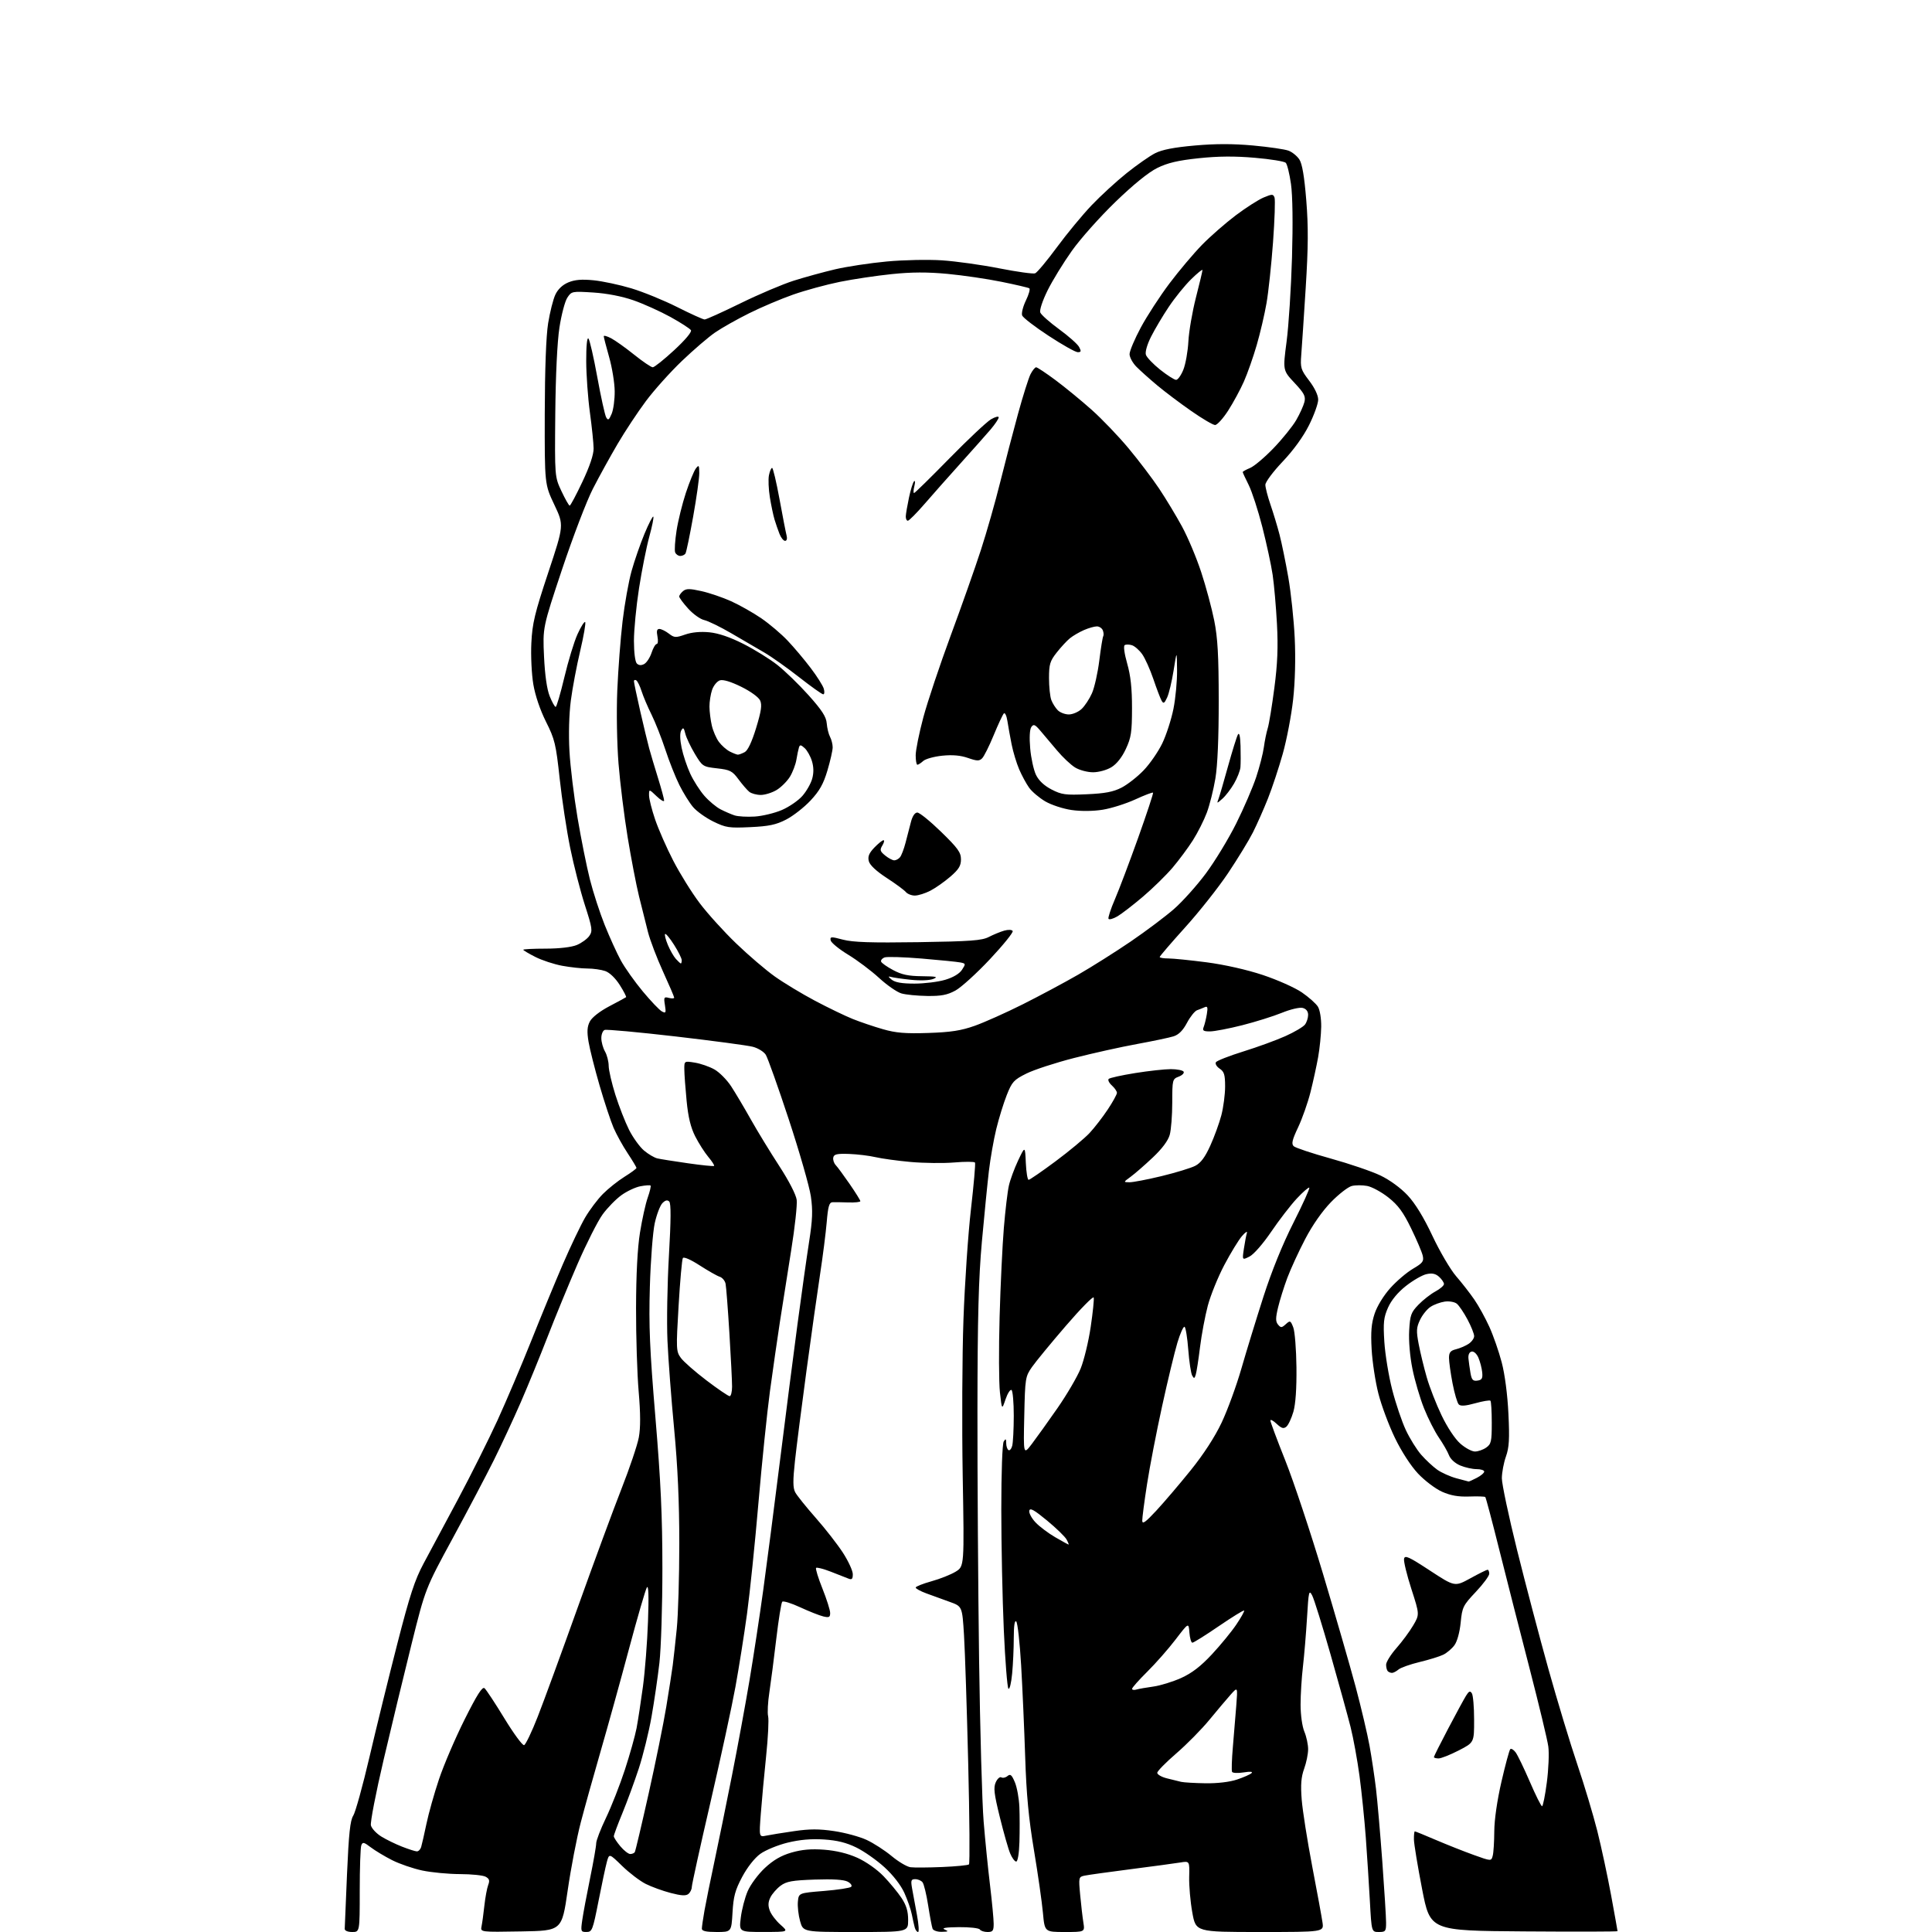 <?xml version="1.0" encoding="UTF-8" standalone="no"?>
<svg 
  version="1.1" 
  xmlns="http://www.w3.org/2000/svg" 
  xmlns:xlink="http://www.w3.org/1999/xlink" 
  xmlns:svg="http://www.w3.org/2000/svg"
  xmlns:rdf="http://www.w3.org/1999/02/22-rdf-syntax-ns#"
  xmlns:cc="http://creativecommons.org/ns#"
  xmlns:dc="http://purl.org/dc/elements/1.1/"
  viewBox="0 0 768 768"
  width="768"
  height="768"
>
<style>svg {background-color: white; }</style>"
<path stroke="none" fill="black" fill-rule="evenodd" d="M140.00,768.00C138.25,768.00 137.01,767.48 137.03,766.75C137.05,766.06 137.46,756.20 137.95,744.83C138.64,728.92 139.21,723.61 140.41,721.78C141.27,720.46 144.18,709.97 146.87,698.45C149.56,686.93 154.53,666.72 157.91,653.54C162.88,634.16 164.88,628.05 168.37,621.54C170.75,617.12 176.89,605.65 182.02,596.05C187.15,586.45 194.24,572.27 197.78,564.55C201.31,556.82 207.34,542.62 211.18,533.00C215.01,523.38 220.68,509.65 223.76,502.50C226.85,495.35 230.83,487.02 232.60,484.00C234.37,480.98 237.54,476.75 239.66,474.62C241.77,472.49 245.64,469.41 248.25,467.78C250.86,466.16 253.00,464.58 253.00,464.27C253.00,463.96 251.42,461.33 249.50,458.43C247.57,455.53 245.06,450.98 243.91,448.33C242.77,445.67 240.26,438.10 238.34,431.50C236.43,424.90 234.45,417.09 233.96,414.14C233.28,410.07 233.41,408.11 234.47,406.06C235.31,404.44 238.41,402.01 242.19,400.02C245.66,398.20 248.67,396.56 248.87,396.40C249.07,396.23 247.95,394.05 246.37,391.56C244.66,388.85 242.34,386.62 240.60,386.01C239.01,385.46 235.83,385.00 233.53,385.00C231.24,385.00 226.72,384.51 223.47,383.91C220.23,383.31 215.42,381.73 212.79,380.39C210.16,379.06 208.00,377.77 208.00,377.54C208.00,377.30 212.02,377.10 216.94,377.10C222.40,377.09 227.20,376.52 229.30,375.65C231.19,374.86 233.42,373.24 234.25,372.06C235.63,370.08 235.48,369.03 232.47,359.70C230.67,354.09 228.05,343.88 226.65,337.00C225.25,330.12 223.37,317.75 222.48,309.50C220.99,295.75 220.54,293.86 217.04,286.90C214.71,282.24 212.75,276.47 212.00,272.01C211.33,268.00 210.97,260.63 211.22,255.61C211.60,247.79 212.55,243.83 217.93,227.63C224.20,208.76 224.20,208.76 220.35,200.63C216.50,192.50 216.50,192.50 216.55,164.50C216.59,146.75 217.08,133.57 217.89,128.50C218.60,124.10 219.89,118.98 220.76,117.13C221.78,114.96 223.62,113.22 225.91,112.26C228.51,111.18 231.25,110.95 235.99,111.42C239.57,111.78 246.32,113.22 251.00,114.63C255.68,116.04 263.89,119.39 269.25,122.09C274.61,124.79 279.49,127.00 280.10,127.00C280.72,127.00 287.13,124.10 294.36,120.56C301.59,117.01 311.10,112.98 315.50,111.58C319.90,110.19 327.32,108.15 332.00,107.05C336.68,105.96 345.90,104.56 352.50,103.95C359.10,103.33 369.00,103.13 374.50,103.49C380.00,103.86 390.25,105.29 397.27,106.68C404.30,108.06 410.69,108.95 411.48,108.65C412.27,108.34 416.16,103.69 420.13,98.30C424.10,92.91 430.31,85.40 433.92,81.61C437.54,77.81 443.81,72.06 447.86,68.82C451.91,65.58 457.00,62.02 459.17,60.91C461.92,59.51 466.73,58.57 474.92,57.85C483.13,57.11 490.18,57.11 498.14,57.84C504.43,58.42 510.77,59.34 512.23,59.90C513.70,60.46 515.63,62.03 516.52,63.40C517.64,65.11 518.50,70.15 519.26,79.59C520.11,90.17 520.06,98.10 519.04,114.40C518.31,126.00 517.51,138.01 517.27,141.07C516.87,146.23 517.10,146.98 520.42,151.33C522.60,154.18 524.00,157.14 524.00,158.87C524.00,160.45 522.36,165.01 520.36,169.01C518.07,173.59 514.16,178.98 509.86,183.51C506.09,187.48 503.00,191.62 503.00,192.71C503.00,193.80 503.92,197.34 505.03,200.59C506.15,203.84 507.77,209.20 508.63,212.50C509.49,215.80 511.06,223.45 512.12,229.50C513.18,235.55 514.32,246.39 514.67,253.59C515.06,261.75 514.82,270.97 514.04,278.06C513.35,284.31 511.50,294.01 509.93,299.60C508.36,305.19 505.70,313.21 504.03,317.42C502.36,321.63 499.67,327.70 498.05,330.91C496.43,334.12 491.97,341.41 488.15,347.12C484.32,352.83 476.65,362.53 471.09,368.67C465.54,374.82 461.00,380.11 461.00,380.42C461.00,380.74 462.55,381.00 464.45,381.00C466.35,381.00 473.21,381.70 479.70,382.54C486.82,383.48 495.67,385.47 502.00,387.58C507.77,389.50 514.75,392.61 517.50,394.49C520.25,396.38 523.12,398.93 523.89,400.17C524.68,401.45 525.24,404.86 525.20,408.13C525.15,411.28 524.61,416.70 523.99,420.18C523.37,423.65 522.00,429.94 520.94,434.15C519.88,438.36 517.66,444.65 516.02,448.13C513.66,453.12 513.29,454.70 514.26,455.63C514.94,456.27 521.58,458.48 529.00,460.54C536.42,462.60 545.31,465.63 548.73,467.27C552.44,469.04 556.83,472.25 559.56,475.17C562.58,478.40 565.96,483.92 569.43,491.31C572.34,497.49 576.56,504.68 578.82,507.30C581.09,509.91 584.34,514.09 586.06,516.59C587.78,519.08 590.47,523.97 592.04,527.44C593.62,530.91 595.83,537.28 596.96,541.59C598.20,546.31 599.26,554.42 599.62,561.96C600.11,572.06 599.91,575.38 598.63,579.00C597.75,581.48 597.02,585.36 597.01,587.63C597.01,589.90 599.72,602.72 603.05,616.13C606.38,629.53 612.00,650.85 615.53,663.50C619.07,676.15 624.22,693.17 626.99,701.33C629.75,709.48 633.33,721.41 634.95,727.83C636.56,734.25 639.03,745.76 640.44,753.41C641.85,761.06 643.00,767.48 643.00,767.67C643.00,767.87 626.24,767.91 605.77,767.76C568.53,767.50 568.53,767.50 565.32,751.00C563.56,741.92 562.09,733.04 562.06,731.25C562.03,729.46 562.19,728.00 562.41,728.00C562.64,728.00 566.41,729.53 570.78,731.41C575.16,733.28 581.91,735.96 585.77,737.35C592.80,739.88 592.80,739.88 593.38,737.69C593.71,736.49 593.98,732.12 594.00,728.00C594.02,723.42 595.13,715.73 596.85,708.25C598.40,701.51 599.98,695.69 600.35,695.32C600.72,694.95 601.67,695.51 602.47,696.57C603.27,697.63 605.81,702.89 608.12,708.25C610.43,713.61 612.62,718.00 612.99,718.00C613.35,718.00 614.21,713.74 614.89,708.53C615.57,703.32 615.84,696.91 615.48,694.28C615.13,691.65 611.74,677.58 607.97,663.00C604.19,648.42 598.80,627.28 595.98,616.02C593.17,604.75 590.67,595.34 590.43,595.10C590.20,594.86 587.31,594.77 584.01,594.89C579.73,595.04 576.67,594.51 573.26,593.00C570.64,591.84 566.33,588.58 563.68,585.76C560.80,582.69 557.11,576.99 554.49,571.56C552.08,566.58 549.13,558.67 547.94,554.00C546.74,549.33 545.53,541.40 545.25,536.40C544.86,529.43 545.14,526.09 546.44,522.18C547.44,519.17 550.02,514.97 552.69,512.00C555.19,509.22 559.24,505.77 561.69,504.34C565.59,502.05 566.07,501.40 565.55,499.11C565.22,497.68 563.13,492.78 560.91,488.23C557.79,481.81 555.76,479.06 551.90,476.01C549.16,473.85 545.36,471.78 543.46,471.43C541.57,471.07 538.81,471.08 537.34,471.45C535.88,471.82 532.16,474.70 529.09,477.86C525.65,481.39 521.70,487.03 518.83,492.55C516.25,497.47 513.06,504.43 511.72,508.00C510.39,511.57 508.73,516.87 508.04,519.77C507.04,523.98 507.04,525.34 508.04,526.55C509.15,527.88 509.49,527.86 511.12,526.39C512.84,524.83 513.01,524.90 514.08,527.62C514.71,529.20 515.28,536.35 515.36,543.50C515.45,551.97 515.02,558.15 514.13,561.23C513.37,563.83 512.12,566.49 511.35,567.13C510.24,568.05 509.42,567.80 507.47,565.97C506.11,564.70 505.00,564.12 505.00,564.68C505.00,565.25 507.67,572.41 510.94,580.61C514.21,588.80 520.93,609.00 525.88,625.50C530.82,642.00 536.67,662.25 538.88,670.50C541.08,678.75 543.57,689.33 544.42,694.00C545.26,698.67 546.41,706.33 546.97,711.00C547.53,715.67 548.66,728.73 549.49,740.00C550.31,751.27 550.99,762.19 550.99,764.25C551.00,767.72 550.78,768.00 548.11,768.00C545.22,768.00 545.22,768.00 544.55,755.75C544.18,749.01 543.45,737.65 542.93,730.50C542.40,723.35 541.28,712.33 540.43,706.00C539.58,699.67 537.98,690.90 536.87,686.50C535.76,682.10 532.18,669.13 528.92,657.69C525.66,646.24 522.38,635.69 521.62,634.24C520.35,631.83 520.19,632.53 519.56,643.06C519.18,649.35 518.45,658.09 517.94,662.47C517.42,666.86 517.00,673.67 517.00,677.60C517.00,681.70 517.64,686.29 518.50,688.35C519.33,690.32 520.00,693.47 520.00,695.34C520.00,697.22 519.29,700.72 518.41,703.12C517.22,706.43 516.98,709.44 517.45,715.43C517.80,719.78 519.68,731.71 521.63,741.93C523.59,752.14 525.43,762.19 525.72,764.25C526.26,768.00 526.26,768.00 500.81,768.00C475.36,768.00 475.36,768.00 473.96,760.25C473.19,755.99 472.63,749.63 472.72,746.13C472.88,739.76 472.88,739.76 469.19,740.37C467.16,740.70 458.30,741.90 449.50,743.03C440.70,744.16 432.43,745.32 431.11,745.60C428.78,746.09 428.74,746.29 429.39,753.30C429.76,757.26 430.33,762.19 430.66,764.25C431.26,768.00 431.26,768.00 423.27,768.00C415.28,768.00 415.28,768.00 414.58,760.37C414.20,756.18 412.61,745.04 411.04,735.62C408.91,722.87 408.01,713.39 407.53,698.50C407.17,687.50 406.45,671.09 405.92,662.03C405.39,652.97 404.52,645.12 403.98,644.58C403.34,643.94 403.00,646.18 402.99,651.05C402.99,655.15 402.70,661.56 402.34,665.30C401.99,669.04 401.33,671.73 400.87,671.27C400.41,670.81 399.58,660.32 399.03,647.97C398.48,635.61 398.03,614.02 398.03,600.00C398.03,585.24 398.44,573.87 399.00,573.00C399.79,571.78 399.97,571.91 399.98,573.69C399.99,574.90 400.40,576.13 400.89,576.43C401.37,576.73 402.04,575.97 402.37,574.74C402.70,573.51 402.98,568.14 402.99,562.81C402.99,557.48 402.59,552.86 402.09,552.55C401.58,552.24 400.52,553.90 399.72,556.24C398.27,560.50 398.27,560.50 397.49,553.50C397.06,549.65 397.00,536.15 397.36,523.50C397.71,510.85 398.48,494.89 399.05,488.04C399.62,481.19 400.51,473.67 401.04,471.33C401.56,468.99 403.23,464.47 404.73,461.29C407.48,455.50 407.48,455.50 407.78,462.25C407.95,465.96 408.45,469.00 408.89,469.00C409.33,469.00 414.15,465.69 419.59,461.64C425.04,457.59 431.13,452.52 433.12,450.39C435.11,448.25 438.37,444.03 440.37,441.01C442.37,438.00 444.00,435.03 444.00,434.42C444.00,433.81 443.09,432.49 441.98,431.48C440.86,430.47 440.30,429.30 440.73,428.88C441.15,428.47 445.88,427.42 451.24,426.56C456.60,425.70 462.98,425.00 465.43,425.00C467.88,425.00 470.16,425.45 470.50,426.00C470.84,426.55 469.97,427.44 468.56,427.98C466.07,428.92 466.00,429.20 465.99,438.23C465.99,443.33 465.54,449.12 464.99,451.10C464.34,453.43 461.95,456.64 458.24,460.13C455.08,463.12 451.15,466.54 449.50,467.75C446.50,469.94 446.50,469.94 449.00,469.97C450.38,469.98 456.13,468.88 461.79,467.51C467.45,466.13 473.45,464.30 475.13,463.43C477.32,462.30 479.03,460.01 481.11,455.41C482.72,451.87 484.70,446.41 485.52,443.28C486.33,440.14 487.00,435.03 487.00,431.91C487.00,427.20 486.63,426.00 484.83,424.80C483.64,424.01 482.97,422.86 483.34,422.25C483.72,421.65 488.63,419.72 494.26,417.97C499.89,416.22 507.43,413.47 511.00,411.86C514.58,410.26 518.06,408.19 518.75,407.28C519.44,406.37 520.00,404.63 520.00,403.43C520.00,402.02 519.23,401.03 517.85,400.67C516.64,400.35 513.02,401.20 509.60,402.59C506.24,403.96 499.14,406.19 493.82,407.54C488.49,408.89 482.71,410.00 480.96,410.00C478.34,410.00 477.91,409.69 478.48,408.25C478.86,407.29 479.43,404.98 479.74,403.12C480.19,400.45 480.01,399.87 478.90,400.37C478.13,400.71 476.75,401.27 475.84,401.59C474.93,401.92 473.13,404.17 471.84,406.60C470.24,409.62 468.56,411.31 466.50,411.96C464.85,412.48 458.32,413.85 452.00,415.01C445.68,416.16 434.43,418.66 427.00,420.56C419.57,422.46 411.02,425.25 408.00,426.76C403.01,429.25 402.29,430.03 400.20,435.31C398.94,438.50 397.06,444.57 396.03,448.81C395.00,453.04 393.68,460.55 393.10,465.50C392.52,470.45 391.27,483.05 390.32,493.50C389.00,508.15 388.59,523.49 388.55,560.50C388.52,586.90 388.82,631.48 389.20,659.57C389.59,687.65 390.40,716.68 391.01,724.07C391.61,731.46 392.76,742.89 393.56,749.47C394.35,756.05 395.00,762.92 395.00,764.72C395.00,767.53 394.65,768.00 392.56,768.00C391.22,768.00 389.84,767.55 389.50,767.00C389.16,766.45 385.42,766.03 381.19,766.07C375.97,766.12 374.14,766.42 375.50,767.00C377.19,767.73 377.02,767.87 374.36,767.93C372.63,767.97 370.99,767.41 370.71,766.69C370.43,765.96 369.64,761.80 368.96,757.44C368.28,753.07 367.27,748.94 366.73,748.25C366.20,747.56 364.89,747.00 363.83,747.00C362.16,747.00 362.00,747.48 362.58,750.75C362.95,752.81 363.82,757.54 364.51,761.25C365.20,764.96 365.40,768.00 364.95,768.00C364.50,768.00 363.91,767.21 363.64,766.25C363.37,765.29 362.84,762.92 362.46,761.00C362.09,759.08 360.75,755.22 359.49,752.44C358.10,749.37 355.01,745.38 351.60,742.27C348.52,739.45 343.49,735.92 340.42,734.42C336.43,732.46 332.76,731.56 327.50,731.22C322.48,730.90 317.91,731.30 313.08,732.48C309.19,733.43 304.30,735.45 302.22,736.95C299.96,738.59 297.08,742.25 295.04,746.07C292.24,751.33 291.56,753.82 291.19,760.22C290.74,768.00 290.74,768.00 284.87,768.00C280.68,768.00 279.00,767.62 279.00,766.68C279.00,765.96 279.47,762.70 280.05,759.43C280.63,756.17 282.40,747.42 283.99,740.00C285.58,732.58 288.72,717.17 290.97,705.78C293.23,694.38 296.37,677.28 297.97,667.78C299.56,658.27 302.01,642.17 303.41,632.00C304.81,621.83 307.78,598.88 310.01,581.00C312.24,563.12 315.39,538.60 317.00,526.50C318.61,514.40 320.70,499.58 321.64,493.56C323.00,484.85 323.14,481.18 322.33,475.56C321.76,471.68 317.82,457.93 313.56,445.00C309.30,432.07 305.18,420.51 304.41,419.29C303.64,418.07 301.32,416.64 299.25,416.11C297.19,415.57 283.40,413.73 268.61,412.01C253.81,410.30 241.10,409.13 240.36,409.42C239.61,409.70 239.02,411.19 239.04,412.72C239.05,414.25 239.71,416.62 240.50,418.00C241.29,419.38 241.95,421.94 241.96,423.70C241.98,425.46 243.18,430.63 244.62,435.20C246.06,439.76 248.51,446.03 250.06,449.12C251.62,452.21 254.30,455.92 256.02,457.37C257.75,458.82 260.13,460.22 261.33,460.49C262.52,460.77 267.99,461.63 273.49,462.42C278.98,463.21 283.65,463.68 283.86,463.47C284.07,463.26 283.04,461.65 281.57,459.90C280.10,458.15 277.75,454.46 276.35,451.71C274.56,448.17 273.56,444.04 272.94,437.60C272.45,432.60 272.04,426.98 272.03,425.12C272.00,421.74 272.00,421.74 276.19,422.41C278.49,422.78 282.00,423.99 283.98,425.11C285.96,426.22 288.95,429.24 290.64,431.82C292.32,434.39 295.84,440.32 298.47,445.00C301.10,449.68 306.18,457.99 309.75,463.48C313.60,469.39 316.43,474.89 316.70,476.98C316.95,478.91 315.97,487.93 314.51,497.00C313.06,506.07 311.04,518.90 310.02,525.50C309.01,532.10 307.23,544.48 306.07,553.00C304.92,561.52 302.86,581.53 301.49,597.45C300.13,613.37 298.09,633.17 296.96,641.45C295.83,649.73 293.76,662.80 292.36,670.50C290.96,678.20 286.48,698.89 282.41,716.48C278.33,734.07 275.00,749.20 275.00,750.11C275.00,751.01 274.40,752.25 273.66,752.87C272.67,753.69 270.84,753.59 266.63,752.49C263.50,751.68 259.04,750.06 256.72,748.90C254.40,747.74 250.18,744.53 247.33,741.76C242.17,736.73 242.17,736.73 241.24,740.12C240.73,741.98 239.23,749.01 237.91,755.74C235.64,767.27 235.36,767.99 233.14,767.99C230.89,768.00 230.81,767.77 231.46,763.25C231.83,760.64 233.23,753.15 234.57,746.62C235.91,740.09 237.00,733.84 237.00,732.73C237.00,731.63 238.75,727.08 240.90,722.61C243.04,718.15 246.42,709.55 248.40,703.50C250.38,697.45 252.46,690.02 253.04,687.00C253.61,683.98 254.75,676.55 255.57,670.50C256.39,664.45 257.30,652.75 257.59,644.50C257.95,634.51 257.80,630.01 257.15,631.01C256.61,631.85 253.40,642.87 250.02,655.51C246.64,668.16 241.59,686.38 238.80,696.00C236.01,705.62 232.43,718.45 230.85,724.50C229.27,730.55 226.93,742.70 225.66,751.50C223.34,767.50 223.34,767.50 207.15,767.77C190.95,768.05 190.95,768.05 191.42,765.77C191.68,764.52 192.19,760.83 192.54,757.57C192.90,754.30 193.58,750.60 194.06,749.33C194.75,747.54 194.52,746.82 193.03,746.02C191.99,745.46 187.39,744.99 182.82,744.98C178.24,744.97 171.52,744.33 167.87,743.56C164.22,742.79 158.82,740.93 155.87,739.44C152.92,737.94 149.09,735.64 147.37,734.33C144.64,732.25 144.16,732.15 143.62,733.55C143.28,734.44 143.00,742.55 143.00,751.58C143.00,768.00 143.00,768.00 140.00,768.00zM303.63,767.98C293.77,768.00 293.77,768.00 294.48,762.25C294.87,759.09 296.09,754.38 297.20,751.79C298.31,749.19 301.37,745.06 304.00,742.59C307.40,739.42 310.47,737.63 314.59,736.43C318.77,735.22 322.43,734.90 327.64,735.29C332.36,735.65 336.95,736.76 340.80,738.49C344.23,740.03 348.62,743.11 351.23,745.82C353.71,748.40 356.92,752.29 358.37,754.48C360.29,757.38 361.00,759.76 361.00,763.23C361.00,768.00 361.00,768.00 340.13,768.00C319.26,768.00 319.26,768.00 318.05,763.69C317.39,761.32 316.99,757.83 317.17,755.94C317.50,752.50 317.50,752.50 327.50,751.69C333.00,751.24 337.89,750.50 338.36,750.03C338.83,749.56 338.21,748.65 336.97,747.99C335.49,747.19 331.08,746.91 323.92,747.16C314.91,747.47 312.64,747.87 310.30,749.60C308.76,750.75 306.93,752.84 306.24,754.25C305.32,756.13 305.26,757.55 306.02,759.55C306.59,761.06 308.51,763.57 310.28,765.13C313.50,767.97 313.50,767.97 303.63,767.98zM374.50,742.17C380.00,741.94 384.80,741.47 385.18,741.13C385.55,740.78 385.42,722.73 384.88,701.00C384.35,679.27 383.60,656.34 383.21,650.03C382.50,638.55 382.50,638.55 377.50,636.76C374.75,635.77 370.59,634.26 368.25,633.40C365.91,632.54 364.00,631.50 364.00,631.08C364.00,630.67 366.81,629.55 370.25,628.59C373.69,627.64 378.03,625.91 379.91,624.75C383.32,622.64 383.32,622.64 382.69,586.57C382.35,566.73 382.48,538.80 382.99,524.50C383.50,510.20 384.84,490.48 385.97,480.67C387.10,470.86 387.82,462.52 387.58,462.14C387.35,461.75 383.63,461.73 379.33,462.10C375.02,462.46 367.23,462.37 362.00,461.90C356.77,461.43 350.48,460.56 348.00,459.98C345.52,459.40 340.82,458.83 337.54,458.71C332.72,458.54 331.51,458.81 331.24,460.13C331.05,461.02 331.49,462.37 332.20,463.13C332.92,463.88 335.41,467.27 337.75,470.66C340.09,474.05 342.00,477.12 342.00,477.48C342.00,477.85 339.86,478.07 337.25,477.99C334.64,477.90 331.78,477.86 330.89,477.91C329.62,477.98 329.15,479.63 328.64,485.75C328.28,490.01 327.09,499.35 326.00,506.50C324.91,513.65 322.46,530.98 320.57,545.00C318.67,559.02 316.62,575.10 316.01,580.73C315.16,588.61 315.18,591.48 316.12,593.23C316.79,594.48 320.45,599.04 324.26,603.37C328.08,607.69 332.95,613.95 335.10,617.27C337.24,620.59 339.00,624.41 339.00,625.76C339.00,627.70 338.63,628.07 337.25,627.51C336.29,627.12 333.13,625.88 330.23,624.76C327.33,623.63 324.71,622.96 324.41,623.26C324.11,623.56 325.24,627.26 326.93,631.48C328.62,635.70 330.00,640.07 330.00,641.18C330.00,642.90 329.57,643.11 327.25,642.55C325.74,642.19 321.61,640.55 318.08,638.92C314.55,637.28 311.34,636.29 310.95,636.72C310.56,637.15 309.49,643.80 308.58,651.50C307.67,659.20 306.44,668.73 305.84,672.67C305.23,676.62 305.01,680.92 305.34,682.23C305.67,683.55 305.32,690.67 304.55,698.06C303.78,705.45 302.83,715.73 302.44,720.89C301.72,730.29 301.72,730.29 304.61,729.69C306.20,729.36 311.17,728.56 315.65,727.91C321.87,727.00 325.64,727.00 331.61,727.89C335.92,728.53 341.70,730.10 344.47,731.38C347.24,732.66 351.71,735.55 354.42,737.80C357.13,740.06 360.50,742.06 361.92,742.25C363.34,742.44 369.00,742.40 374.50,742.17zM403.95,740.00C403.37,740.00 402.29,738.54 401.55,736.75C400.80,734.96 398.95,728.45 397.43,722.27C395.14,712.97 394.87,710.59 395.84,708.46C396.48,707.05 397.48,706.18 398.05,706.53C398.62,706.88 399.72,706.65 400.50,706.00C401.64,705.05 402.19,705.52 403.44,708.50C404.28,710.52 405.08,714.95 405.22,718.34C405.36,721.73 405.37,727.99 405.24,732.25C405.10,736.85 404.57,740.00 403.95,740.00zM250.53,737.00C251.27,737.00 252.09,736.66 252.34,736.25C252.60,735.84 255.07,725.38 257.84,713.00C260.61,700.62 263.76,685.10 264.85,678.50C265.94,671.90 267.09,664.48 267.42,662.00C267.74,659.52 268.46,653.01 269.02,647.51C269.58,642.02 270.03,626.72 270.03,613.51C270.03,596.99 269.39,582.80 267.98,568.00C266.85,556.17 265.66,540.42 265.33,533.00C265.00,525.58 265.26,510.32 265.91,499.09C266.73,484.85 266.77,478.37 266.03,477.63C265.30,476.90 264.49,477.08 263.34,478.24C262.43,479.14 261.05,482.72 260.28,486.19C259.51,489.66 258.63,501.05 258.33,511.50C257.88,527.13 258.27,536.36 260.54,563.50C262.67,588.91 263.31,602.71 263.31,623.50C263.32,638.35 262.78,655.23 262.13,661.00C261.47,666.77 260.05,676.45 258.98,682.50C257.91,688.55 255.64,697.77 253.93,703.00C252.21,708.23 249.28,716.22 247.41,720.76C245.53,725.31 244.00,729.43 244.00,729.93C244.00,730.44 245.17,732.23 246.59,733.92C248.01,735.62 249.79,737.00 250.53,737.00zM165.68,735.95C166.33,735.98 167.11,735.21 167.41,734.25C167.70,733.29 168.65,729.14 169.51,725.03C170.36,720.92 172.61,712.93 174.51,707.27C176.40,701.62 180.98,690.94 184.68,683.54C189.63,673.66 191.73,670.36 192.60,671.09C193.26,671.63 196.82,677.03 200.51,683.09C204.20,689.14 207.72,693.93 208.34,693.72C208.96,693.51 211.40,688.43 213.75,682.42C216.11,676.41 223.26,656.88 229.65,639.00C236.05,621.12 243.89,599.85 247.09,591.72C250.29,583.59 253.37,574.44 253.94,571.39C254.65,567.54 254.63,561.94 253.88,553.17C253.28,546.20 252.81,531.25 252.84,519.95C252.87,506.56 253.41,496.10 254.41,489.92C255.25,484.71 256.63,478.47 257.48,476.07C258.33,473.66 258.84,471.50 258.61,471.28C258.39,471.05 256.58,471.18 254.60,471.55C252.61,471.92 249.20,473.52 247.01,475.11C244.81,476.70 241.46,480.13 239.55,482.75C237.64,485.36 233.15,494.25 229.56,502.50C225.98,510.75 220.61,523.80 217.63,531.50C214.64,539.20 209.85,550.90 206.98,557.50C204.10,564.10 199.29,574.45 196.28,580.50C193.27,586.55 185.92,600.50 179.95,611.50C169.09,631.50 169.09,631.50 163.61,653.50C160.60,665.60 155.60,686.28 152.51,699.46C149.42,712.63 147.14,724.41 147.44,725.62C147.75,726.84 149.60,728.83 151.56,730.04C153.52,731.25 157.24,733.07 159.81,734.07C162.39,735.08 165.03,735.93 165.68,735.95zM479.22,708.88C483.92,708.95 488.80,708.38 491.72,707.40C494.35,706.52 496.95,705.38 497.50,704.85C498.14,704.24 497.00,704.14 494.38,704.56C492.11,704.92 490.04,704.83 489.77,704.36C489.51,703.89 489.65,699.45 490.08,694.50C490.51,689.55 491.12,682.12 491.44,678.00C492.02,670.50 492.02,670.50 489.26,673.58C487.74,675.28 483.95,679.78 480.82,683.58C477.70,687.39 471.75,693.42 467.60,697.00C463.45,700.58 460.04,704.05 460.03,704.71C460.01,705.38 461.69,706.36 463.75,706.89C465.81,707.42 468.40,708.06 469.50,708.31C470.60,708.56 474.97,708.82 479.22,708.88zM571.86,699.00C570.84,699.00 570.00,698.76 570.00,698.47C570.00,698.17 572.54,693.11 575.64,687.22C578.74,681.32 581.94,675.43 582.75,674.12C583.91,672.23 584.40,672.02 585.09,673.12C585.58,673.88 585.98,678.59 585.98,683.58C586.00,692.67 586.00,692.67 579.86,695.83C576.48,697.57 572.88,699.00 571.86,699.00zM451.75,671.62C452.71,671.34 455.75,670.81 458.50,670.43C461.25,670.05 466.20,668.52 469.50,667.04C473.78,665.11 477.29,662.41 481.74,657.64C485.18,653.95 489.55,648.62 491.46,645.78C493.38,642.93 494.77,640.43 494.55,640.22C494.34,640.00 489.82,642.79 484.51,646.41C479.21,650.04 474.47,653.00 473.99,653.00C473.51,653.00 472.98,651.19 472.81,648.97C472.50,644.94 472.50,644.94 467.32,651.72C464.47,655.45 459.41,661.20 456.08,664.50C452.75,667.80 450.02,670.87 450.02,671.32C450.01,671.77 450.79,671.91 451.75,671.62zM553.34,665.00C552.79,665.00 552.03,664.70 551.67,664.33C551.30,663.97 551.00,662.80 551.00,661.74C551.00,660.68 552.85,657.71 555.10,655.15C557.36,652.59 560.35,648.54 561.76,646.14C564.32,641.78 564.32,641.78 561.04,631.63C559.24,626.05 557.93,620.66 558.13,619.65C558.44,618.10 560.00,618.80 568.40,624.31C578.30,630.79 578.30,630.79 584.49,627.40C587.88,625.53 590.97,624.00 591.33,624.00C591.70,624.00 592.00,624.71 592.00,625.57C592.00,626.44 589.59,629.70 586.64,632.82C581.58,638.19 581.24,638.86 580.64,645.00C580.26,648.85 579.25,652.52 578.16,654.00C577.15,655.38 575.15,657.07 573.72,657.77C572.30,658.47 568.06,659.78 564.31,660.68C560.57,661.58 556.79,662.92 555.92,663.66C555.05,664.40 553.89,665.00 553.34,665.00zM424.79,613.99C424.94,614.00 424.59,613.09 423.99,611.99C423.40,610.88 419.90,607.48 416.21,604.43C411.03,600.16 409.42,599.27 409.16,600.55C408.97,601.45 410.09,603.55 411.66,605.20C413.22,606.85 416.75,609.50 419.50,611.09C422.25,612.68 424.63,613.99 424.79,613.99zM459.65,600.50C462.71,597.20 468.85,590.00 473.29,584.50C478.44,578.11 482.90,571.25 485.62,565.50C487.96,560.55 491.50,550.88 493.48,544.00C495.46,537.12 499.40,524.30 502.22,515.50C505.50,505.31 509.83,494.62 514.16,486.06C517.89,478.67 520.73,472.40 520.46,472.13C520.19,471.86 517.95,473.81 515.48,476.46C513.01,479.11 508.43,485.06 505.30,489.67C502.04,494.46 498.36,498.67 496.69,499.50C493.78,500.96 493.78,500.96 494.47,496.35C494.85,493.82 495.39,491.01 495.66,490.12C495.94,489.23 495.05,489.80 493.69,491.38C492.33,492.96 489.17,498.14 486.67,502.88C484.17,507.62 481.23,514.88 480.13,519.00C479.04,523.12 477.64,530.55 477.03,535.50C476.42,540.45 475.66,545.36 475.34,546.41C474.84,548.06 474.64,548.11 473.90,546.78C473.42,545.93 472.73,541.34 472.36,536.58C472.00,531.82 471.34,527.71 470.89,527.43C470.44,527.16 469.16,529.98 468.04,533.72C466.92,537.45 464.17,548.83 461.95,559.00C459.72,569.17 457.02,583.12 455.96,590.00C454.89,596.88 454.04,603.40 454.06,604.50C454.08,606.04 455.38,605.11 459.65,600.50zM583.80,588.93C583.96,588.97 585.43,588.31 587.05,587.47C588.67,586.64 590.00,585.51 590.00,584.97C590.00,584.44 588.64,584.00 586.97,584.00C585.30,584.00 582.37,583.35 580.46,582.55C578.41,581.69 576.58,580.02 575.99,578.47C575.44,577.03 573.64,573.89 571.99,571.49C570.34,569.09 567.67,563.83 566.07,559.81C564.46,555.79 562.39,548.75 561.47,544.16C560.47,539.24 559.94,533.01 560.17,528.94C560.52,522.74 560.90,521.70 563.87,518.63C565.69,516.75 568.72,514.39 570.59,513.38C572.47,512.37 574.00,511.04 574.00,510.43C574.00,509.81 573.13,508.52 572.07,507.56C570.66,506.29 569.29,506.00 567.05,506.49C565.36,506.86 561.68,508.98 558.88,511.19C555.61,513.77 553.07,516.85 551.76,519.80C550.03,523.73 549.81,525.72 550.30,533.45C550.62,538.43 552.02,546.96 553.42,552.42C554.82,557.88 557.26,565.10 558.84,568.47C560.42,571.84 563.17,576.27 564.97,578.31C566.76,580.36 569.62,583.01 571.31,584.22C573.00,585.42 576.43,586.96 578.94,587.64C581.45,588.31 583.63,588.90 583.80,588.93zM410.20,573.95C412.06,571.50 416.63,565.12 420.35,559.77C424.08,554.41 428.22,547.33 429.57,544.03C430.91,540.73 432.71,533.28 433.57,527.47C434.43,521.67 434.97,516.41 434.76,515.78C434.55,515.15 429.56,520.23 423.67,527.07C417.77,533.91 411.73,541.26 410.23,543.41C407.59,547.20 407.49,547.83 407.16,562.86C406.81,578.40 406.81,578.40 410.20,573.95zM586.31,577.00C587.55,577.00 589.56,576.30 590.78,575.44C592.77,574.05 593.00,573.03 593.00,565.61C593.00,561.06 592.76,557.10 592.47,556.81C592.19,556.52 589.47,556.97 586.45,557.81C582.54,558.90 580.63,559.03 579.88,558.28C579.29,557.69 578.18,553.90 577.40,549.85C576.63,545.81 576.00,541.27 576.00,539.77C576.00,537.62 576.59,536.89 578.75,536.36C580.26,535.99 582.51,535.03 583.75,534.23C584.99,533.43 586.00,532.03 586.00,531.13C586.00,530.22 584.81,527.24 583.34,524.49C581.88,521.75 579.97,518.93 579.09,518.23C578.22,517.53 576.07,517.16 574.33,517.40C572.59,517.65 570.04,518.58 568.67,519.48C567.29,520.38 565.41,522.72 564.48,524.68C563.02,527.77 562.95,529.07 563.96,534.37C564.61,537.74 566.04,543.65 567.15,547.50C568.25,551.35 570.90,558.15 573.04,562.61C575.34,567.41 578.39,572.01 580.50,573.86C582.46,575.59 585.08,577.00 586.31,577.00zM290.05,555.00C290.57,555.00 291.00,553.31 291.01,551.25C291.02,549.19 290.54,539.62 289.95,530.00C289.36,520.38 288.68,511.52 288.43,510.32C288.19,509.12 287.14,507.86 286.10,507.53C285.05,507.20 281.47,505.16 278.13,503.01C274.56,500.70 271.81,499.50 271.44,500.10C271.10,500.65 270.33,509.21 269.75,519.11C268.73,536.35 268.77,537.21 270.66,539.80C271.74,541.29 276.34,545.31 280.86,548.75C285.39,552.19 289.52,555.00 290.05,555.00zM587.31,548.81C589.09,548.56 589.44,547.94 589.20,545.50C589.03,543.85 588.35,541.25 587.70,539.73C587.01,538.13 585.86,537.09 585.00,537.27C584.07,537.46 583.59,538.52 583.73,540.04C583.86,541.39 584.23,543.99 584.54,545.81C585.01,548.52 585.52,549.07 587.31,548.81zM369.00,410.62C378.00,410.32 382.02,409.70 387.50,407.76C391.35,406.39 399.94,402.55 406.58,399.22C413.23,395.88 423.13,390.59 428.58,387.45C434.04,384.31 443.45,378.37 449.50,374.25C455.55,370.12 463.26,364.33 466.64,361.38C470.02,358.43 475.74,352.06 479.35,347.21C482.95,342.36 488.38,333.43 491.40,327.37C494.42,321.31 498.00,313.01 499.35,308.93C500.71,304.84 502.08,299.48 502.41,297.00C502.74,294.52 503.43,291.15 503.94,289.50C504.46,287.85 505.64,280.65 506.57,273.50C507.84,263.86 508.10,257.27 507.61,248.01C507.24,241.13 506.47,232.36 505.90,228.51C505.33,224.65 503.48,216.10 501.80,209.50C500.12,202.90 497.67,195.38 496.37,192.78C495.07,190.19 494.00,187.88 494.00,187.65C494.00,187.43 495.31,186.70 496.92,186.03C498.53,185.37 502.73,181.82 506.25,178.16C509.77,174.50 513.83,169.47 515.26,167.00C516.69,164.53 518.16,161.29 518.53,159.81C519.08,157.54 518.46,156.33 514.56,152.17C509.94,147.23 509.94,147.23 511.44,135.78C512.27,129.48 513.23,114.47 513.59,102.41C513.99,88.75 513.84,77.72 513.18,73.11C512.60,69.05 511.67,65.27 511.11,64.71C510.55,64.15 505.01,63.25 498.80,62.72C490.82,62.03 484.27,62.08 476.50,62.90C468.20,63.78 464.16,64.74 460.01,66.78C456.52,68.51 450.48,73.41 443.40,80.26C437.28,86.17 429.49,94.91 426.11,99.67C422.72,104.44 418.36,111.54 416.42,115.46C414.39,119.58 413.17,123.28 413.53,124.23C413.88,125.13 417.25,128.12 421.01,130.87C424.78,133.62 428.36,136.80 428.96,137.93C429.87,139.63 429.78,140.00 428.42,140.00C427.51,140.00 422.31,137.08 416.86,133.50C411.40,129.93 406.66,126.28 406.32,125.40C405.98,124.51 406.66,121.83 407.82,119.43C408.98,117.04 409.59,114.86 409.16,114.60C408.73,114.33 403.75,113.17 398.09,112.02C392.43,110.86 382.78,109.45 376.65,108.87C368.63,108.12 362.41,108.14 354.50,108.96C348.45,109.58 339.14,110.97 333.81,112.05C328.48,113.13 320.16,115.40 315.31,117.10C310.47,118.80 302.57,122.14 297.77,124.54C292.96,126.93 286.89,130.36 284.27,132.16C281.64,133.96 275.72,139.05 271.09,143.47C266.47,147.89 260.01,155.08 256.75,159.46C253.49,163.83 248.43,171.48 245.51,176.46C242.59,181.43 238.17,189.44 235.70,194.26C233.22,199.08 227.72,213.47 223.46,226.24C215.73,249.46 215.73,249.46 216.26,260.98C216.61,268.38 217.41,274.02 218.51,276.75C219.45,279.09 220.52,281.00 220.88,281.00C221.25,281.00 222.80,275.71 224.34,269.25C225.87,262.79 228.22,255.07 229.57,252.10C230.92,249.12 232.29,246.96 232.61,247.28C232.94,247.61 232.05,252.74 230.65,258.69C229.24,264.63 227.56,273.55 226.91,278.50C226.21,283.89 225.99,291.96 226.37,298.64C226.71,304.77 228.16,316.67 229.58,325.08C231.00,333.50 233.22,344.55 234.51,349.64C235.80,354.73 238.44,362.86 240.38,367.70C242.32,372.54 245.21,378.90 246.81,381.83C248.42,384.76 252.35,390.30 255.55,394.14C258.75,397.98 262.15,401.55 263.12,402.06C264.68,402.90 264.81,402.61 264.32,399.56C263.81,396.44 263.95,396.17 265.88,396.68C267.05,396.98 268.00,396.94 268.00,396.58C268.00,396.22 266.00,391.55 263.56,386.21C261.12,380.87 258.43,373.80 257.58,370.50C256.73,367.20 255.13,360.81 254.02,356.29C252.91,351.78 250.88,341.21 249.50,332.81C248.12,324.40 246.49,311.22 245.87,303.51C245.24,295.58 245.02,282.97 245.38,274.46C245.73,266.19 246.67,253.81 247.48,246.96C248.29,240.11 249.90,231.13 251.05,227.02C252.20,222.90 254.51,216.24 256.18,212.22C257.86,208.19 259.44,205.11 259.70,205.37C259.96,205.62 259.24,209.22 258.10,213.36C256.97,217.49 255.13,226.72 254.02,233.87C252.91,241.02 252.00,250.41 252.00,254.73C252.00,259.34 252.48,263.08 253.15,263.75C253.92,264.52 254.90,264.59 256.07,263.96C257.04,263.44 258.36,261.44 259.00,259.51C259.63,257.58 260.56,256.00 261.05,256.00C261.55,256.00 261.68,254.65 261.35,253.00C260.92,250.83 261.13,250.01 262.12,250.02C262.88,250.03 264.57,250.86 265.87,251.86C268.03,253.53 268.59,253.56 272.37,252.24C275.03,251.32 278.46,251.00 282.00,251.35C285.63,251.71 290.22,253.28 295.50,255.95C299.90,258.18 305.98,261.94 309.00,264.32C312.02,266.70 317.62,272.13 321.44,276.39C326.75,282.33 328.44,284.94 328.64,287.56C328.79,289.43 329.38,291.85 329.96,292.92C330.53,293.99 331.00,295.86 331.00,297.08C331.00,298.29 330.06,302.43 328.92,306.27C327.32,311.66 325.77,314.40 322.19,318.23C319.63,320.96 315.28,324.36 312.52,325.78C308.49,327.86 305.67,328.45 298.25,328.80C289.78,329.20 288.55,329.01 283.55,326.57C280.55,325.10 276.92,322.50 275.49,320.80C274.05,319.10 271.62,315.18 270.08,312.10C268.54,309.02 266.02,302.68 264.49,298.00C262.95,293.32 260.46,287.02 258.96,284.00C257.46,280.98 255.69,276.82 255.04,274.76C254.39,272.71 253.44,270.77 252.93,270.45C252.42,270.14 252.00,270.30 252.00,270.81C252.00,271.32 253.12,276.63 254.48,282.62C255.85,288.60 257.46,295.30 258.06,297.50C258.66,299.70 260.24,305.01 261.58,309.30C262.91,313.59 264.00,317.61 264.00,318.24C264.00,318.86 262.65,318.08 261.00,316.50C258.00,313.63 258.00,313.63 258.00,316.14C258.00,317.52 259.09,321.85 260.42,325.75C261.75,329.66 264.99,337.04 267.64,342.16C270.28,347.28 274.99,354.85 278.11,358.98C281.22,363.12 287.76,370.34 292.64,375.03C297.51,379.72 304.43,385.64 308.00,388.17C311.57,390.71 318.77,395.06 324.00,397.83C329.23,400.60 335.98,403.86 339.00,405.07C342.02,406.28 347.43,408.11 351.00,409.13C356.13,410.61 359.92,410.92 369.00,410.62zM368.59,395.91C364.69,395.86 360.07,395.41 358.32,394.90C356.57,394.39 352.57,391.62 349.44,388.74C346.31,385.86 340.77,381.70 337.13,379.49C333.50,377.28 330.38,374.73 330.20,373.81C329.91,372.29 330.33,372.27 335.10,373.53C339.06,374.57 346.25,374.81 365.06,374.53C385.90,374.21 390.33,373.88 393.09,372.45C394.90,371.52 397.64,370.39 399.18,369.95C400.79,369.49 402.22,369.55 402.56,370.09C402.88,370.61 398.82,375.64 393.54,381.27C388.26,386.90 382.08,392.51 379.81,393.75C376.56,395.52 374.18,395.98 368.59,395.91zM363.51,391.00C367.43,391.00 372.92,390.32 375.71,389.49C378.90,388.55 381.38,387.07 382.40,385.52C383.95,383.15 383.92,383.02 381.76,382.59C380.52,382.34 373.60,381.64 366.39,381.04C359.19,380.44 352.53,380.24 351.60,380.60C350.67,380.96 350.07,381.70 350.25,382.25C350.43,382.80 352.58,384.32 355.03,385.62C358.44,387.45 361.10,388.01 366.48,388.06C372.24,388.12 373.05,388.31 371.00,389.14C369.55,389.73 365.80,389.87 362.08,389.48C358.54,389.11 354.94,388.59 354.08,388.32C352.96,387.98 353.07,388.30 354.44,389.42C355.81,390.53 358.50,391.00 363.51,391.00zM270.65,383.00C270.84,383.00 271.00,382.41 271.00,381.70C271.00,380.98 269.63,378.23 267.95,375.58C266.27,372.93 264.67,371.00 264.39,371.28C264.11,371.56 264.60,373.50 265.48,375.61C266.36,377.71 267.80,380.23 268.69,381.21C269.58,382.20 270.47,383.00 270.65,383.00zM444.18,364.27C442.51,365.24 440.92,365.68 440.65,365.25C440.39,364.82 441.53,361.32 443.19,357.48C444.85,353.64 449.01,342.62 452.45,333.00C455.88,323.38 458.54,315.32 458.36,315.10C458.17,314.87 454.98,316.09 451.26,317.80C447.54,319.50 441.72,321.34 438.32,321.88C434.58,322.48 429.72,322.53 426.02,322.00C422.64,321.52 417.96,319.99 415.52,318.57C413.11,317.15 410.21,314.70 409.08,313.11C407.95,311.53 406.17,308.23 405.12,305.79C404.08,303.35 402.74,298.91 402.14,295.93C401.54,292.94 400.79,288.75 400.46,286.62C400.13,284.49 399.49,283.14 399.03,283.62C398.58,284.10 396.76,288.00 394.99,292.29C393.23,296.57 391.17,300.69 390.42,301.43C389.28,302.58 388.39,302.55 384.78,301.30C381.84,300.27 378.64,299.99 374.58,300.40C371.32,300.73 367.91,301.68 367.00,302.50C366.09,303.33 365.04,304.00 364.67,304.00C364.30,304.00 364.00,302.31 364.00,300.25C364.00,298.19 365.37,291.40 367.04,285.16C368.72,278.92 373.61,264.30 377.91,252.66C382.22,241.02 387.62,225.72 389.91,218.66C392.21,211.60 395.67,199.45 397.60,191.66C399.53,183.87 402.72,171.65 404.68,164.50C406.64,157.35 408.88,150.26 409.65,148.75C410.42,147.24 411.43,146.00 411.88,146.00C412.34,146.00 415.82,148.31 419.61,151.13C423.40,153.95 429.84,159.24 433.93,162.88C438.02,166.52 444.65,173.44 448.66,178.26C452.67,183.07 458.13,190.27 460.79,194.26C463.45,198.24 467.54,205.02 469.88,209.32C472.22,213.62 475.65,221.79 477.51,227.48C479.38,233.16 481.70,241.79 482.67,246.65C484.05,253.56 484.45,260.55 484.46,278.50C484.47,293.22 484.00,304.38 483.13,309.49C482.39,313.89 480.87,319.97 479.75,322.99C478.62,326.02 476.13,330.98 474.21,334.00C472.29,337.02 468.64,341.94 466.11,344.92C463.57,347.90 458.29,353.08 454.36,356.42C450.43,359.76 445.85,363.29 444.18,364.27zM363.66,356.00C362.33,356.00 360.72,355.36 360.07,354.58C359.42,353.80 355.99,351.27 352.43,348.96C348.30,346.27 345.75,343.87 345.36,342.31C344.90,340.48 345.45,339.14 347.56,336.93C349.11,335.32 350.74,334.00 351.20,334.00C351.65,334.00 351.45,334.93 350.76,336.07C349.67,337.86 349.81,338.39 351.86,340.07C353.16,341.13 354.79,342.00 355.49,342.00C356.19,342.00 357.22,341.44 357.78,340.75C358.34,340.06 359.33,337.48 359.97,335.00C360.61,332.52 361.57,328.81 362.11,326.75C362.71,324.41 363.67,323.00 364.65,323.00C365.52,323.00 369.78,326.45 374.11,330.67C380.77,337.15 382.00,338.85 382.00,341.60C382.00,344.18 381.13,345.60 377.75,348.51C375.41,350.53 371.83,353.04 369.79,354.09C367.75,355.14 364.99,356.00 363.66,356.00zM300.05,324.59C303.11,324.39 307.95,323.22 310.81,321.99C313.67,320.76 317.34,318.24 318.95,316.40C320.57,314.56 322.33,311.48 322.86,309.55C323.51,307.20 323.47,304.89 322.75,302.53C322.15,300.59 320.85,298.27 319.85,297.37C318.37,296.03 317.96,295.98 317.60,297.11C317.36,297.88 316.89,300.07 316.58,302.00C316.26,303.93 315.10,306.97 314.01,308.76C312.91,310.55 310.55,312.91 308.76,314.01C306.97,315.10 304.12,315.99 302.44,316.00C300.76,316.00 298.69,315.44 297.84,314.75C296.99,314.06 295.07,311.83 293.56,309.79C291.11,306.47 290.22,306.01 285.05,305.43C279.40,304.79 279.22,304.67 276.20,299.64C274.51,296.81 272.80,293.21 272.42,291.62C271.83,289.22 271.57,289.02 270.79,290.40C270.22,291.44 270.28,294.01 270.96,297.28C271.55,300.15 273.10,304.78 274.39,307.57C275.68,310.35 278.21,314.31 280.02,316.37C281.82,318.42 284.69,320.82 286.39,321.70C288.09,322.58 290.61,323.67 291.99,324.13C293.37,324.58 297.00,324.78 300.05,324.59zM485.93,317.50C483.66,319.50 483.66,319.50 484.40,317.50C484.81,316.40 486.52,310.55 488.19,304.50C489.87,298.45 491.63,292.82 492.09,292.00C492.64,291.03 493.01,292.63 493.13,296.50C493.23,299.80 493.21,303.62 493.09,305.00C492.97,306.38 491.82,309.30 490.54,311.50C489.26,313.70 487.18,316.40 485.93,317.50zM432.00,315.73C439.24,315.41 442.53,314.79 445.82,313.10C448.20,311.88 452.16,308.78 454.62,306.21C457.09,303.64 460.41,298.83 462.01,295.52C463.61,292.21 465.61,286.03 466.46,281.79C467.31,277.55 467.96,270.58 467.90,266.29C467.80,258.50 467.80,258.50 466.53,266.50C465.83,270.90 464.67,275.76 463.94,277.30C462.85,279.64 462.49,279.84 461.74,278.50C461.25,277.63 459.78,273.77 458.48,269.93C457.17,266.09 455.17,261.64 454.03,260.04C452.88,258.43 451.06,256.84 449.98,256.49C448.90,256.15 447.60,256.13 447.08,256.45C446.54,256.79 446.95,259.81 448.07,263.76C449.45,268.59 450.00,273.61 449.99,281.50C449.98,291.05 449.66,293.19 447.54,297.73C446.00,301.05 443.90,303.70 441.80,304.98C439.95,306.11 436.75,306.99 434.50,306.99C432.30,306.99 429.10,306.14 427.39,305.10C425.68,304.06 422.45,301.02 420.21,298.35C417.97,295.68 414.98,292.15 413.58,290.50C411.42,287.96 410.87,287.73 409.97,289.00C409.32,289.93 409.14,293.17 409.52,297.50C409.85,301.35 410.89,306.07 411.81,308.00C412.92,310.30 415.05,312.30 418.00,313.83C422.01,315.90 423.53,316.11 432.00,315.73zM293.32,299.99C293.76,299.99 294.99,299.54 296.04,298.98C297.27,298.32 298.88,294.91 300.58,289.35C302.61,282.67 302.97,280.23 302.17,278.46C301.57,277.15 298.38,274.84 294.65,273.00C290.55,270.98 287.44,270.04 286.17,270.45C285.07,270.80 283.68,272.48 283.08,274.19C282.49,275.90 282.01,278.92 282.02,280.90C282.04,282.88 282.46,286.27 282.96,288.42C283.46,290.58 284.73,293.51 285.78,294.92C286.83,296.34 288.77,298.06 290.10,298.74C291.42,299.41 292.87,299.98 293.32,299.99zM424.88,284.00C426.39,284.00 428.66,283.03 429.94,281.84C431.21,280.66 433.07,277.84 434.07,275.58C435.07,273.32 436.38,267.46 436.99,262.56C437.60,257.66 438.30,253.32 438.55,252.91C438.80,252.51 438.73,251.46 438.40,250.59C438.06,249.72 436.99,249.00 436.02,249.00C435.04,249.00 432.73,249.66 430.87,250.47C429.02,251.28 426.51,252.74 425.31,253.72C424.10,254.70 421.74,257.25 420.06,259.39C417.38,262.79 417.00,264.06 417.00,269.57C417.00,273.04 417.41,276.95 417.92,278.28C418.42,279.61 419.58,281.43 420.49,282.34C421.40,283.26 423.38,284.00 424.88,284.00zM327.24,276.00C326.75,276.00 322.47,272.96 317.74,269.25C313.01,265.54 306.75,261.10 303.82,259.39C300.89,257.67 294.95,254.21 290.62,251.69C286.28,249.16 281.47,246.82 279.92,246.48C278.38,246.14 275.51,244.09 273.56,241.93C271.60,239.77 270.00,237.60 270.00,237.12C270.00,236.64 270.69,235.67 271.53,234.97C272.78,233.94 274.16,233.94 278.78,234.97C281.93,235.66 287.26,237.48 290.64,239.00C294.01,240.53 299.41,243.58 302.64,245.79C305.86,248.00 310.57,251.99 313.09,254.66C315.62,257.32 319.73,262.20 322.23,265.50C324.74,268.80 327.09,272.51 327.46,273.75C327.83,274.99 327.73,276.00 327.24,276.00zM270.41,221.00C269.60,221.00 268.69,220.35 268.38,219.56C268.08,218.76 268.33,214.88 268.94,210.94C269.55,206.99 271.22,200.23 272.65,195.90C274.08,191.58 275.86,187.24 276.59,186.27C277.80,184.68 277.94,184.87 277.97,188.05C277.99,190.01 276.90,197.77 275.55,205.31C274.20,212.86 272.83,219.47 272.49,220.01C272.16,220.56 271.22,221.00 270.41,221.00zM312.09,215.00C311.46,215.00 310.46,213.76 309.87,212.25C309.27,210.74 308.38,208.15 307.88,206.50C307.39,204.85 306.55,200.87 306.03,197.67C305.51,194.46 305.35,190.52 305.67,188.92C305.99,187.31 306.55,186.00 306.92,186.00C307.29,186.00 308.61,191.57 309.86,198.37C311.10,205.17 312.37,211.69 312.68,212.87C313.00,214.12 312.76,215.00 312.09,215.00zM360.88,207.00C360.40,207.00 360.03,206.21 360.06,205.25C360.10,204.29 360.67,200.94 361.33,197.82C361.99,194.69 362.90,191.77 363.35,191.32C363.80,190.87 363.85,191.74 363.47,193.25C363.09,194.76 363.04,196.00 363.35,196.00C363.66,196.00 369.97,189.81 377.37,182.25C384.78,174.69 392.22,167.69 393.92,166.69C395.61,165.70 397.00,165.35 397.00,165.91C397.00,166.47 395.55,168.63 393.78,170.72C392.00,172.80 386.70,178.78 381.99,184.00C377.28,189.22 370.80,196.54 367.59,200.25C364.38,203.96 361.36,207.00 360.88,207.00zM226.46,201.00C226.77,201.00 229.05,196.74 231.51,191.53C234.42,185.38 235.99,180.72 235.97,178.28C235.95,176.20 235.29,169.78 234.50,164.00C233.71,158.22 233.05,149.02 233.03,143.55C233.01,137.57 233.36,133.98 233.91,134.55C234.40,135.07 235.99,141.97 237.43,149.89C238.87,157.80 240.46,165.00 240.96,165.89C241.71,167.23 242.07,167.01 243.14,164.50C243.84,162.85 244.39,158.80 244.35,155.50C244.32,152.20 243.32,146.10 242.14,141.94C240.96,137.78 240.00,134.05 240.00,133.66C240.00,133.27 241.31,133.62 242.90,134.45C244.50,135.28 248.62,138.21 252.07,140.98C255.51,143.74 258.85,146.00 259.48,146.00C260.12,146.00 263.95,142.94 268.00,139.20C272.39,135.14 275.08,131.94 274.66,131.26C274.27,130.63 270.61,128.27 266.53,126.01C262.44,123.76 255.81,120.77 251.80,119.37C247.22,117.78 241.28,116.63 235.86,116.28C227.38,115.75 227.19,115.78 225.51,118.35C224.57,119.78 223.16,125.13 222.38,130.23C221.51,135.91 220.88,149.17 220.73,164.50C220.50,189.50 220.50,189.50 223.19,195.25C224.68,198.41 226.15,201.00 226.46,201.00zM483.00,168.95C482.18,168.94 477.90,166.42 473.50,163.35C469.10,160.29 463.02,155.71 460.00,153.18C456.98,150.65 453.26,147.33 451.75,145.80C450.24,144.27 449.01,142.00 449.02,140.76C449.03,139.52 451.04,134.75 453.50,130.17C455.96,125.60 461.08,117.72 464.88,112.67C468.68,107.63 474.51,100.72 477.83,97.32C481.15,93.93 487.18,88.66 491.22,85.61C495.27,82.56 500.26,79.37 502.31,78.51C505.69,77.10 506.10,77.10 506.64,78.51C506.97,79.37 506.70,87.37 506.05,96.29C505.39,105.20 504.23,116.11 503.46,120.51C502.70,124.92 500.95,132.41 499.57,137.15C498.20,141.90 495.91,148.41 494.48,151.64C493.06,154.86 490.23,160.08 488.20,163.24C486.16,166.40 483.82,168.97 483.00,168.95zM467.52,151.00C468.22,151.00 469.51,149.18 470.40,146.96C471.29,144.74 472.19,139.68 472.40,135.71C472.61,131.75 473.96,123.92 475.39,118.32C476.83,112.72 478.00,107.79 478.00,107.36C478.00,106.93 475.97,108.58 473.48,111.02C470.99,113.46 467.00,118.39 464.61,121.98C462.21,125.56 459.05,130.89 457.58,133.81C456.01,136.92 455.15,139.91 455.51,141.02C455.84,142.06 458.39,144.73 461.18,146.96C463.98,149.18 466.83,151.00 467.52,151.00z" />

</svg>